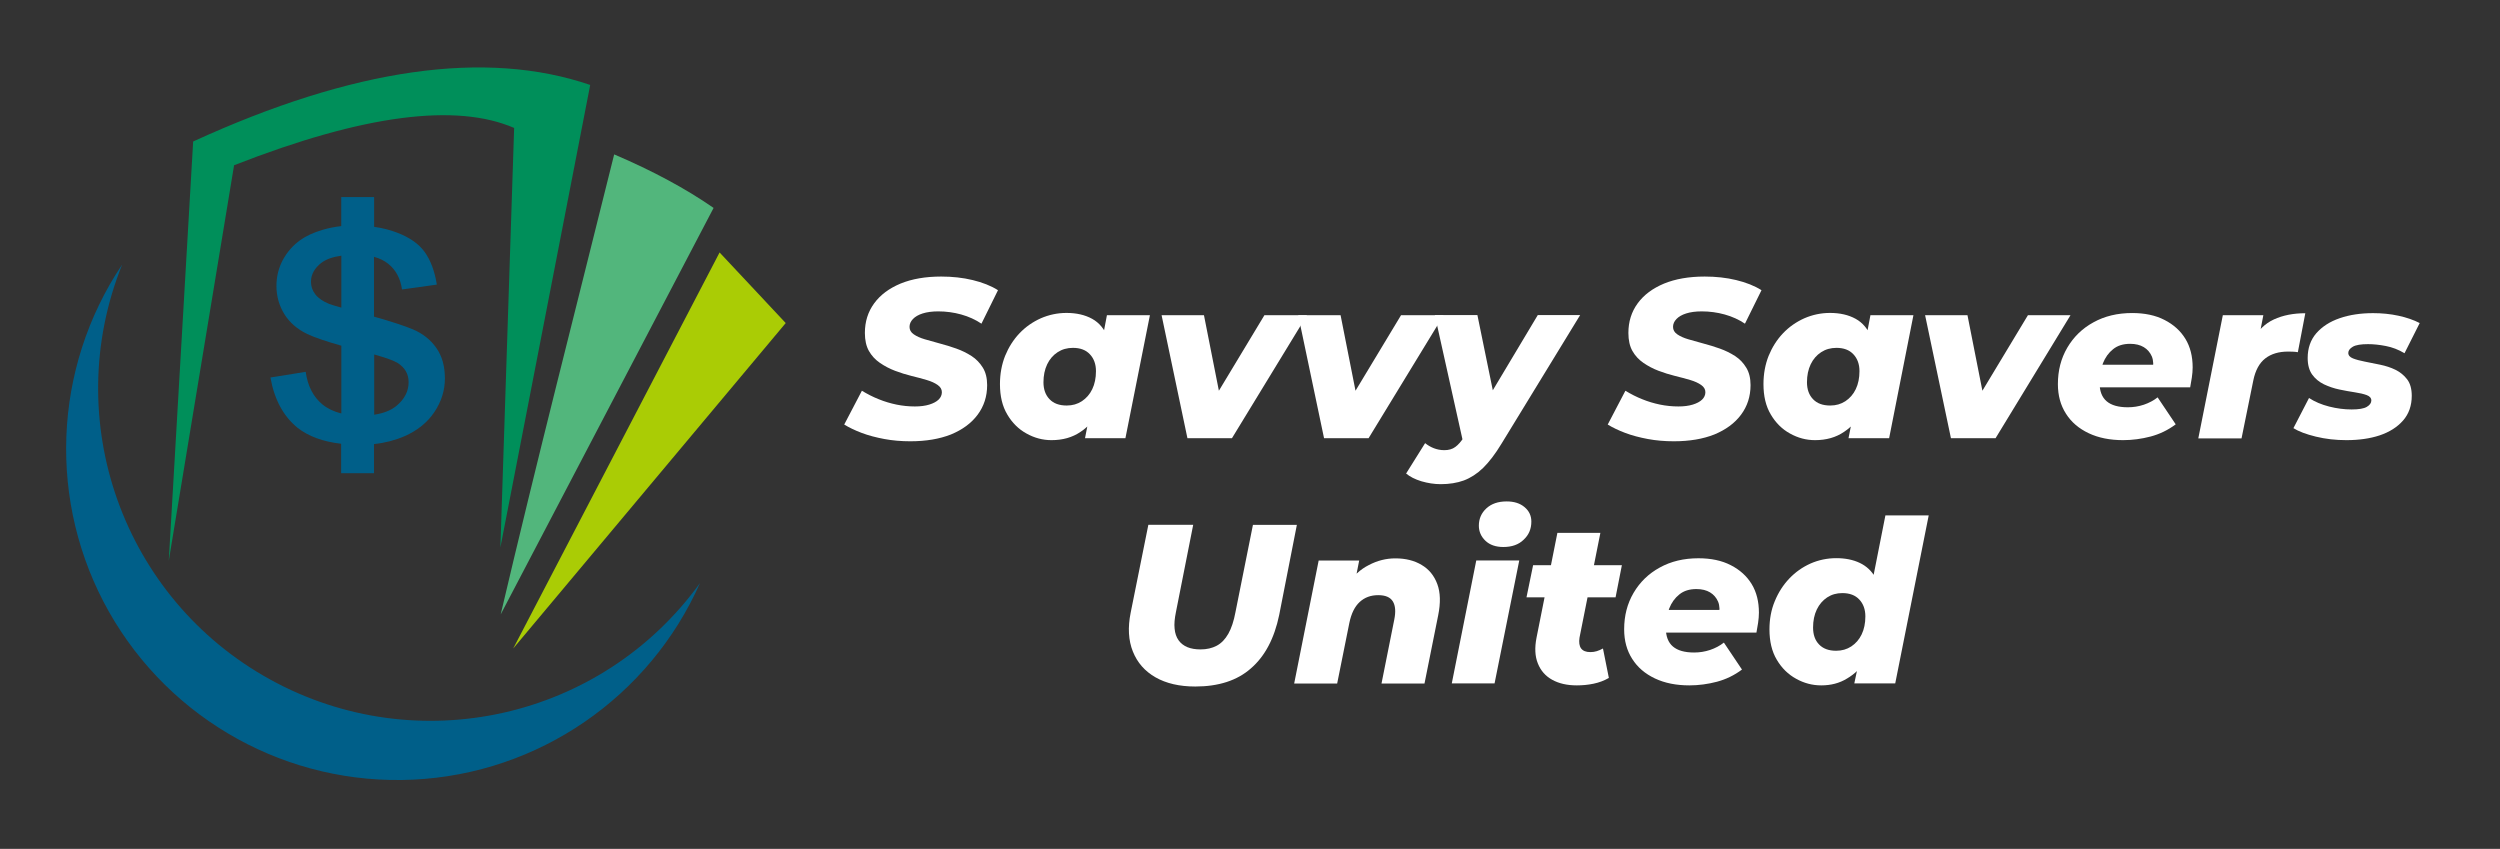 <?xml version="1.0" encoding="utf-8"?>
<!-- Generator: Adobe Illustrator 26.5.0, SVG Export Plug-In . SVG Version: 6.00 Build 0)  -->
<svg version="1.1" id="Layer_1" xmlns="http://www.w3.org/2000/svg" xmlns:xlink="http://www.w3.org/1999/xlink" x="0px" y="0px"
	 viewBox="0 0 2419.1 821.4" style="enable-background:new 0 0 2419.1 821.4;" xml:space="preserve">
<rect x="0" y="0" width="2419.1" height="821.4" fill="#333333" stroke="none"/>
<style type="text/css">
	.st0{fill-rule:evenodd;clip-rule:evenodd;fill:#008F5A;}
	.st1{fill-rule:evenodd;clip-rule:evenodd;fill:#52B67C;}
	.st2{fill-rule:evenodd;clip-rule:evenodd;fill:#AACC05;}
	.st3{fill-rule:evenodd;clip-rule:evenodd;fill:#005F89;}
	.st4{fill:#FFFFFF;}
</style>
<path class="st0" d="M571.1,82.2c-58,298.4-86.9,447.5-86.9,447.5c4.4-135.3,8.8-270.6,13.3-405.9c-55.7-24.1-144.9-13.3-271,36.1
	l-63.2,382.7c15.7-270.4,23.6-405.7,23.6-405.7C342,65.9,470.1,47.7,571.1,82.2z"/>
<path class="st1" d="M594.3,149.4c37.3,15.9,69.4,33.2,96.2,51.8l-206,393.3C519.4,445.8,557.5,297.6,594.3,149.4z"/>
<polygon class="st2" points="696.3,244.3 760.3,312.6 496.6,627.5 "/>
<path class="st3" d="M261.7,365.3l34.1-5.5c1.9,13.7,7.3,24.1,16,31.4c5,4.1,11.2,7.1,18.5,8.9v-65.6c-15-4.2-25.9-8-33-11.3
	c-9.7-4.7-17.1-11.1-22.2-19.3c-5-8.2-7.6-17.3-7.6-27.2c0-9.1,2.1-17.5,6.2-25.2c4.2-7.7,9.8-14.1,16.9-19.2
	c5.4-3.9,12.7-7.3,21.9-10c5.7-1.7,11.6-2.8,17.7-3.5v-28.1h31.8v28.8c8,1.1,15.4,3,22.2,5.6c12.1,4.6,21,10.8,26.7,18.7
	c5.7,7.9,9.7,18.4,11.8,31.6l-33.7,4.7c-1.5-10.6-5.9-18.9-13.3-24.8c-3.8-3.1-8.4-5.3-13.8-6.8v57.9c17.3,4.9,29.8,9,37.6,12.3
	c9.7,4.1,17.3,10.2,22.7,18c5.6,7.9,8.3,17.7,8.3,29.5c0,11.4-3.3,22.2-10.1,32.4c-6.7,10.1-16.4,18-29,23.5
	c-9,3.9-18.9,6.5-29.5,7.6v28.2h-31.8v-28.5c-17.6-2-31.6-7.2-42.1-15.4C274.4,403,265.5,386.8,261.7,365.3L261.7,365.3z
	 M362.1,401.3c9.2-1.4,16.5-4.3,21.8-8.8c7.6-6.4,11.5-14,11.5-22.7c0-7.8-3.5-13.9-10.3-18.4c-3.7-2.3-11.3-5.1-23-8.4V401.3
	L362.1,401.3z M330.3,247.4c-8.4,1.2-14.8,3.5-19.3,6.9c-6.7,5.2-10.1,11.4-10.1,18.4c0,4.4,1.4,8.5,4.2,12.1
	c2.8,3.7,7.2,6.7,13.2,9.2c1.9,0.7,5.9,2,12,3.7V247.4z"/>
<path class="st3" d="M677.4,564.1c-49.1,110.7-156.4,184.4-277.3,190.3c-121,5.9-234.9-56.9-294.6-162.3
	c-59.6-105.4-54.7-235.5,12.7-336.1C57.6,406.7,119,579.1,261.4,657.5C403.8,736,582.3,695.9,677.4,564.1z"/>
<g>
	<path class="st4" d="M880.9,427c-8.8,0-17.2-0.7-25.2-2.2c-8-1.5-15.3-3.4-21.9-5.9c-6.6-2.5-12.2-5.2-16.9-8.1l17.1-32.7
		c5.3,3.2,10.7,6,16.3,8.2c5.6,2.3,11.4,4,17.2,5.2c5.8,1.2,11.8,1.8,17.8,1.8c5.4,0,10-0.6,13.9-1.8c3.9-1.2,6.9-2.8,9-4.8
		c2.1-2,3.2-4.5,3.2-7.2c0-2.8-1.4-5.1-4.1-7c-2.7-1.9-6.2-3.5-10.6-4.8c-4.4-1.3-9.2-2.6-14.6-3.9c-5.3-1.3-10.7-3-16-5
		c-5.3-2-10.2-4.6-14.7-7.7c-4.5-3.1-8-6.9-10.6-11.5c-2.6-4.6-3.9-10.4-3.9-17.4c0-11,3-20.5,9-28.7c6-8.2,14.5-14.5,25.5-19.1
		c11-4.5,24.1-6.8,39.3-6.8c10.8,0,21,1.1,30.5,3.4c9.5,2.3,17.7,5.5,24.5,9.8l-16,32.4c-5.8-3.9-12.4-6.9-19.6-8.9s-14.7-3-22.2-3
		c-6,0-11,0.7-15.1,2c-4.1,1.3-7.2,3.1-9.4,5.4c-2.2,2.3-3.3,4.8-3.3,7.6c0,2.9,1.3,5.3,4.1,7.2c2.7,1.9,6.3,3.5,10.7,4.8
		c4.5,1.3,9.3,2.7,14.6,4.1c5.3,1.4,10.6,3,15.9,4.9c5.3,1.9,10.2,4.3,14.7,7.2c4.5,2.9,8.1,6.7,10.9,11.2
		c2.8,4.5,4.2,10.2,4.2,16.9c0,11-3.1,20.5-9.2,28.7c-6.1,8.2-14.7,14.5-25.8,19.1C909,424.8,896,427,880.9,427z"/>
	<path class="st4" d="M1017.5,425.9c-8.5,0-16.5-2.1-24.2-6.4c-7.7-4.2-13.9-10.4-18.6-18.4c-4.8-8-7.1-17.8-7.1-29.4
		c0-9.9,1.7-19.1,5-27.4c3.4-8.3,8-15.6,13.9-21.8c5.9-6.2,12.8-11,20.6-14.5c7.8-3.4,16.1-5.2,24.9-5.2c9.6,0,17.9,1.9,24.8,5.7
		c6.9,3.8,11.9,9.9,15.2,18.2c3.3,8.3,4.1,19.4,2.3,33.1c-1.3,13.6-4.4,25.3-9.3,35.2c-4.9,9.9-11.3,17.5-19.3,22.8
		C1037.7,423.3,1028.3,425.9,1017.5,425.9z M1032.2,392.4c5.6,0,10.4-1.4,14.7-4.2c4.2-2.8,7.6-6.6,10-11.6c2.4-5,3.6-10.8,3.6-17.5
		c0-6.7-2-12.2-5.9-16.3c-3.9-4.2-9.4-6.2-16.4-6.2c-5.6,0-10.5,1.4-14.8,4.2c-4.3,2.8-7.7,6.7-10.1,11.7c-2.4,5-3.6,10.9-3.6,17.4
		c0,6.9,2,12.4,5.9,16.4C1019.5,390.4,1025,392.4,1032.2,392.4z M1049.9,424l3.9-19.9l7.9-39.5l5.5-39l3.9-20.6h41.6l-23.7,119
		H1049.9z"/>
	<path class="st4" d="M1149,424l-25-119h41l19.7,99.7h-21.3l60.1-99.7h41.2l-72.6,119H1149z"/>
	<path class="st4" d="M1281.2,424l-25-119h41l19.7,99.7h-21.3l60.1-99.7h41.2l-72.6,119H1281.2z"/>
	<path class="st4" d="M1394.1,468.5c-6.3,0-12.5-1-18.7-2.8c-6.2-1.9-11.1-4.4-14.8-7.5l18.4-29.4c2.5,2,5.3,3.7,8.4,4.9
		c3.1,1.2,6.5,1.9,10.2,1.9c4.2,0,7.8-1,10.6-3.1c2.8-2,5.7-5.3,8.4-9.6l8.3-13.8l3.3-4.2l59.8-100h41L1453,429.2
		c-6.1,10.1-12.1,17.9-17.9,23.6c-5.8,5.6-12,9.6-18.6,12.1C1409.9,467.3,1402.4,468.5,1394.1,468.5z M1416,429l-27.6-124.1h41.2
		l19.7,96.2L1416,429z"/>
</g>
<g>
	<path class="st4" d="M1619.7,427c-8.8,0-17.2-0.7-25.2-2.2c-8-1.5-15.3-3.4-21.9-5.9c-6.6-2.5-12.2-5.2-16.9-8.1l17.1-32.7
		c5.3,3.2,10.7,6,16.3,8.2c5.6,2.3,11.4,4,17.2,5.2c5.8,1.2,11.8,1.8,17.8,1.8c5.4,0,10-0.6,13.9-1.8c3.9-1.2,6.9-2.8,9-4.8
		c2.1-2,3.2-4.5,3.2-7.2c0-2.8-1.4-5.1-4.1-7c-2.7-1.9-6.2-3.5-10.6-4.8c-4.4-1.3-9.2-2.6-14.6-3.9c-5.3-1.3-10.7-3-16-5
		c-5.3-2-10.2-4.6-14.7-7.7c-4.5-3.1-8-6.9-10.6-11.5c-2.6-4.6-3.9-10.4-3.9-17.4c0-11,3-20.5,9-28.7c6-8.2,14.5-14.5,25.5-19.1
		c11-4.5,24.1-6.8,39.3-6.8c10.8,0,21,1.1,30.5,3.4c9.5,2.3,17.7,5.5,24.5,9.8l-16,32.4c-5.8-3.9-12.4-6.9-19.6-8.9s-14.7-3-22.2-3
		c-6,0-11,0.7-15.1,2c-4.1,1.3-7.2,3.1-9.4,5.4c-2.2,2.3-3.3,4.8-3.3,7.6c0,2.9,1.3,5.3,4.1,7.2c2.7,1.9,6.3,3.5,10.7,4.8
		c4.5,1.3,9.3,2.7,14.6,4.1c5.3,1.4,10.6,3,15.9,4.9c5.3,1.9,10.2,4.3,14.7,7.2c4.5,2.9,8.1,6.7,10.8,11.2
		c2.8,4.5,4.2,10.2,4.2,16.9c0,11-3.1,20.5-9.2,28.7c-6.1,8.2-14.7,14.5-25.8,19.1C1647.8,424.8,1634.8,427,1619.7,427z"/>
	<path class="st4" d="M1756.3,425.9c-8.5,0-16.5-2.1-24.2-6.4c-7.7-4.2-13.9-10.4-18.6-18.4c-4.8-8-7.1-17.8-7.1-29.4
		c0-9.9,1.7-19.1,5-27.4c3.4-8.3,8-15.6,13.9-21.8c5.9-6.2,12.8-11,20.6-14.5c7.8-3.4,16.1-5.2,24.9-5.2c9.6,0,17.9,1.9,24.8,5.7
		c6.9,3.8,11.9,9.9,15.2,18.2c3.3,8.3,4.1,19.4,2.3,33.1c-1.3,13.6-4.4,25.3-9.3,35.2c-4.9,9.9-11.3,17.5-19.3,22.8
		C1776.5,423.3,1767.1,425.9,1756.3,425.9z M1771,392.4c5.6,0,10.4-1.4,14.7-4.2c4.2-2.8,7.6-6.6,10-11.6c2.4-5,3.6-10.8,3.6-17.5
		c0-6.7-2-12.2-5.9-16.3c-3.9-4.2-9.4-6.2-16.4-6.2c-5.6,0-10.5,1.4-14.8,4.2c-4.3,2.8-7.7,6.7-10.1,11.7c-2.4,5-3.6,10.9-3.6,17.4
		c0,6.9,2,12.4,5.9,16.4C1758.3,390.4,1763.8,392.4,1771,392.4z M1788.7,424l3.9-19.9l7.9-39.5l5.5-39l3.9-20.6h41.6L1828,424
		H1788.7z"/>
	<path class="st4" d="M1887.8,424l-25-119h41l19.7,99.7h-21.3l60.1-99.7h41.2L1931,424H1887.8z"/>
	<path class="st4" d="M2054.4,425.9c-12.7,0-23.8-2.2-33.3-6.7c-9.5-4.5-16.8-10.7-22-18.9c-5.2-8.1-7.8-17.6-7.8-28.6
		c0-13.2,3-24.9,9.1-35.3c6.1-10.4,14.5-18.6,25.3-24.5c10.8-6,23.3-9,37.5-9c12.1,0,22.6,2.2,31.3,6.7c8.8,4.5,15.5,10.6,20.2,18.3
		c4.7,7.7,7,17,7,27.6c0,3.2-0.3,6.5-0.8,9.9c-0.5,3.4-1.1,6.5-1.6,9.4h-95.3l3.9-21.9h72.1l-17.3,6.4c1.3-5.7,1.1-10.5-0.5-14.4
		c-1.7-3.9-4.3-6.9-7.8-9c-3.5-2.1-7.9-3.2-13.2-3.2c-6.7,0-12.2,1.7-16.5,5.2c-4.3,3.4-7.6,8-9.8,13.6c-2.2,5.6-3.3,11.9-3.3,18.7
		c0,8.2,2.3,14.2,6.9,18.1c4.6,3.9,11.4,5.8,20.5,5.8c5.3,0,10.4-0.8,15.5-2.5c5-1.7,9.5-4.1,13.3-7.1l17.5,26.1
		c-7.5,5.6-15.6,9.5-24.3,11.8S2063.3,425.9,2054.4,425.9z"/>
	<path class="st4" d="M2127.2,424l23.7-119h39.2l-6.6,34l-3.9-9.6c5.1-9.5,12-16.3,20.7-20.3c8.7-4,18.8-6,30.4-6l-7.2,37.7
		c-1.9-0.3-3.5-0.5-4.9-0.5c-1.4-0.1-2.9-0.1-4.5-0.1c-9.1,0-16.4,2.2-22.1,6.6s-9.6,11.5-11.6,21.3l-11.4,56.1H2127.2z"/>
	<path class="st4" d="M2270.5,425.9c-10.4,0-20.2-1.1-29.6-3.4c-9.4-2.3-16.6-5-21.7-8.2l15.1-29.2c5.6,3.7,12.1,6.4,19.5,8.3
		c7.5,1.9,14.7,2.8,21.7,2.8c6.9,0,11.8-0.8,14.7-2.5c2.9-1.7,4.4-3.8,4.4-6.2c0-2.3-1.5-4.1-4.5-5.2c-3-1.1-6.8-2-11.5-2.7
		c-4.7-0.7-9.6-1.6-14.9-2.7s-10.2-2.8-14.9-5c-4.7-2.3-8.5-5.4-11.4-9.4c-2.9-4-4.4-9.4-4.4-16.1c0-9.5,2.8-17.5,8.3-23.9
		c5.6-6.4,13.1-11.3,22.7-14.6c9.6-3.3,20.3-4.9,32.3-4.9c8.5,0,16.7,0.8,24.5,2.5c7.9,1.7,14.8,4.1,20.6,7.1l-14.7,29.2
		c-5.8-3.5-11.9-5.8-18.1-7c-6.2-1.2-11.9-1.8-17.2-1.8c-6.9,0-11.8,0.8-14.7,2.5c-2.9,1.7-4.4,3.7-4.4,6c0,2.3,1.5,4.1,4.5,5.3
		c3,1.2,6.8,2.2,11.4,3.1c4.6,0.9,9.6,1.9,14.9,3c5.3,1.1,10.3,2.7,14.8,4.9c4.5,2.2,8.3,5.3,11.3,9.2c3,3.9,4.5,9.3,4.5,16
		c0,9.5-2.8,17.5-8.4,23.9c-5.6,6.4-13.2,11.2-22.7,14.4C2293.2,424.4,2282.5,425.9,2270.5,425.9z"/>
</g>
<g>
	<path class="st4" d="M1156.6,664.3c-15.3,0-28.2-3-38.5-8.9c-10.3-5.9-17.6-14.2-21.9-25c-4.3-10.7-5-23.3-2.1-37.6l17.1-85h43.4
		l-16.7,84.4c-1.3,6.3-1.8,11.7-1.3,16.1c0.4,4.5,1.7,8.2,3.8,11.2c2.1,3,5,5.2,8.5,6.7c3.6,1.5,7.9,2.2,12.8,2.2
		c6,0,11.2-1.2,15.7-3.6c4.5-2.4,8.2-6.3,11.2-11.6c3-5.3,5.3-12.3,6.9-20.9l16.9-84.4h42.5l-17.1,87.2
		c-4.7,22.7-13.8,39.9-27.3,51.6C1197.2,658.5,1179.1,664.3,1156.6,664.3z"/>
	<path class="st4" d="M1350.2,540.3c9.9,0,18.4,2.1,25.5,6.4c7.1,4.2,12.1,10.4,15.1,18.5c3,8.1,3.3,18.2,0.8,30.4l-13.2,65.8h-41.6
		l12.3-61.6c1.6-7.7,1.2-13.7-1.3-17.8c-2.5-4.1-7.2-6.1-14.2-6.1c-7.2,0-13.1,2.2-17.9,6.6c-4.8,4.4-8.1,11.1-10,20.2l-11.8,58.7
		h-41.6l23.7-119h39.2l-6.6,33.5l-5-9.6c5.6-8.8,12.5-15.3,20.9-19.5C1332.8,542.4,1341.4,540.3,1350.2,540.3z"/>
	<path class="st4" d="M1404.8,661.3l23.7-119h41.6l-23.9,119H1404.8z M1454.7,529.3c-7.3,0-13.1-2-17.3-6c-4.2-4-6.4-8.9-6.4-14.6
		c0-6.7,2.4-12.3,7.3-16.8c4.9-4.5,11.4-6.7,19.6-6.7c7.2,0,12.9,1.8,17.3,5.5c4.4,3.7,6.6,8.3,6.6,14c0,7.2-2.5,13-7.5,17.6
		C1469.5,527,1462.9,529.3,1454.7,529.3z"/>
	<path class="st4" d="M1477.1,578l6.4-31.1h85.9l-6.1,31.1H1477.1z M1525.8,663.2c-9.4,0-17.3-1.8-23.8-5.4
		c-6.5-3.6-11.1-8.8-13.9-15.8c-2.8-6.9-3.2-15.2-1.3-24.9l20.2-101.5h41.6L1528.4,617c-0.7,4.5-0.2,8,1.5,10.4
		c1.8,2.4,4.7,3.6,9,3.6c2.2,0,4.3-0.3,6.2-0.9c2-0.6,4-1.5,6-2.6l5.7,28.5c-4.5,2.6-9.5,4.5-14.9,5.6
		C1536.6,662.7,1531.2,663.2,1525.8,663.2z"/>
	<path class="st4" d="M1634.7,663.2c-12.7,0-23.8-2.2-33.3-6.7c-9.5-4.5-16.8-10.7-22-18.9c-5.2-8.1-7.8-17.6-7.8-28.6
		c0-13.2,3-24.9,9.1-35.3c6.1-10.4,14.5-18.6,25.3-24.5c10.8-6,23.3-9,37.5-9c12.1,0,22.6,2.2,31.3,6.7c8.8,4.5,15.5,10.6,20.2,18.3
		c4.7,7.7,7,17,7,27.6c0,3.2-0.3,6.5-0.8,9.9c-0.5,3.4-1.1,6.5-1.6,9.4h-95.3l3.9-21.9h72.1l-17.3,6.4c1.3-5.7,1.1-10.5-0.5-14.4
		c-1.7-3.9-4.3-6.9-7.8-9c-3.5-2.1-7.9-3.2-13.2-3.2c-6.7,0-12.2,1.7-16.5,5.2c-4.3,3.4-7.6,8-9.8,13.6c-2.2,5.6-3.3,11.9-3.3,18.7
		c0,8.2,2.3,14.2,6.9,18.1c4.6,3.9,11.4,5.8,20.5,5.8c5.3,0,10.4-0.8,15.5-2.5c5-1.7,9.5-4.1,13.3-7.1l17.5,26.1
		c-7.5,5.6-15.6,9.5-24.3,11.8S1643.6,663.2,1634.7,663.2z"/>
	<path class="st4" d="M1762.3,663.2c-8.5,0-16.6-2.1-24.3-6.4c-7.7-4.2-14-10.4-18.7-18.4c-4.8-8-7.1-17.8-7.1-29.4
		c0-9.9,1.7-19.1,5.2-27.4c3.4-8.3,8.1-15.6,14-21.8c5.9-6.2,12.7-11,20.5-14.5c7.7-3.4,16.1-5.2,25-5.2c8.6,0,16.2,1.5,22.7,4.6
		c6.5,3.1,11.5,7.8,15.1,14.2c3.6,6.4,5.4,14.9,5.4,25.4c0,10.5-1.2,20.5-3.7,29.9c-2.5,9.4-6.2,17.8-11.1,25.1
		c-4.9,7.3-10.9,13.1-18.1,17.3C1779.9,661.1,1771.6,663.2,1762.3,663.2z M1776.7,629.7c5.6,0,10.4-1.4,14.7-4.2
		c4.2-2.8,7.6-6.6,10-11.6c2.4-5,3.6-10.8,3.6-17.5c0-6.7-2-12.2-5.9-16.3c-3.9-4.2-9.4-6.2-16.4-6.2c-5.6,0-10.4,1.4-14.7,4.2
		c-4.2,2.8-7.6,6.7-10,11.7c-2.4,5-3.6,10.9-3.6,17.4c0,6.9,1.9,12.4,5.8,16.4C1764.1,627.7,1769.6,629.7,1776.7,629.7z
		 M1794.3,661.3l4.2-19.9l7.7-39.5l5.5-39l12.7-64.2h41.9l-32.4,162.6H1794.3z"/>
</g>
</svg>
